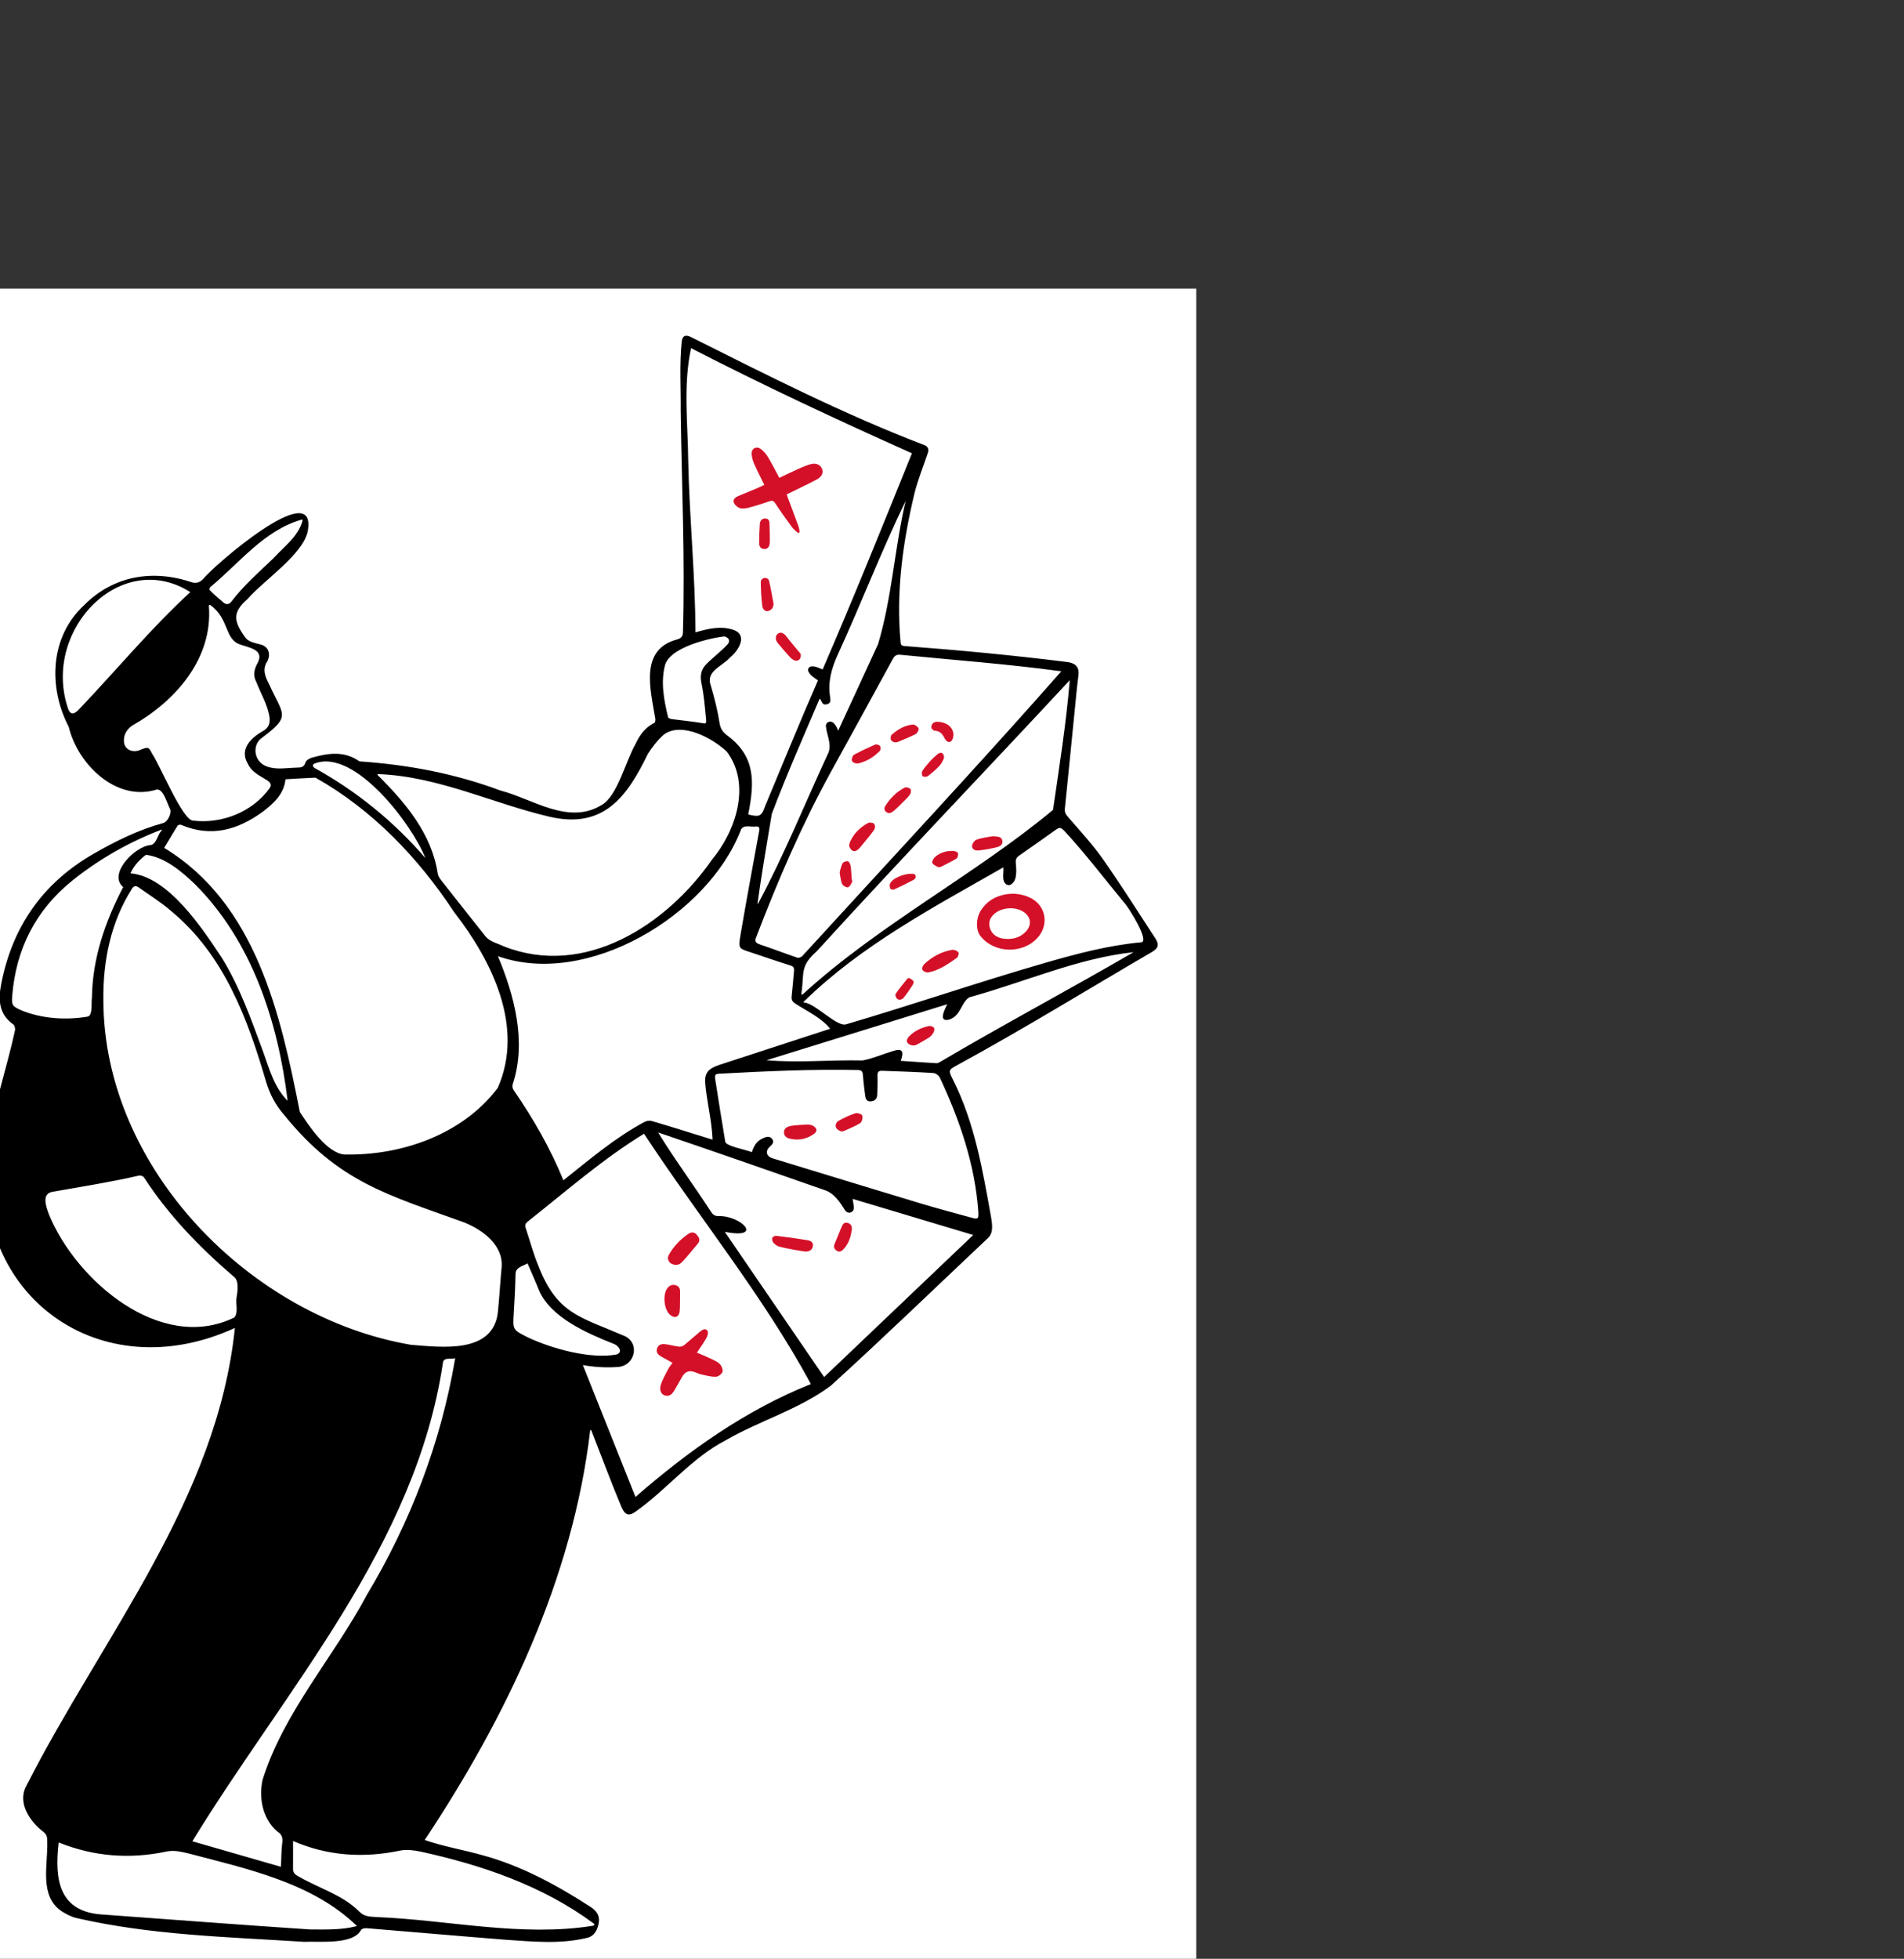 <svg width="495" height="509" viewBox="0 0 495 509" fill="none" xmlns="http://www.w3.org/2000/svg">
<rect x="0" y="0" width="495" height="509" fill="#333333" stroke="none"/>
<g clip-path="url(#clip0_817_21949)">
<g clip-path="url(#clip1_817_21949)">
<path d="M-13 75H311V517H-13V75Z" fill="white"/>
<g clip-path="url(#clip2_817_21949)">
<path d="M127.047 347.391C130.525 344.527 130.123 338.939 130.555 334.736C130.689 332.969 130.828 331.141 130.997 329.35C131.645 323.64 125.916 319.023 120.957 317.124C111.797 313.483 102.13 310.792 93.371 306.238C85.835 301.781 79.771 295.493 74.339 289.36C70.715 285.578 69.442 279.75 67.751 274.795C63.482 259.913 56.586 246.146 44.796 236.222C42.95 234.627 40.904 233.226 38.926 231.872C37.658 231.205 36.413 229.571 34.931 229.715C19.128 249.126 26.806 288.14 41.707 307.338C58.286 328.876 79.388 345.947 106.76 350.041C112.291 350.786 122.536 351.244 127.047 347.391Z" fill="white"/>
<path d="M125.137 246.217C113.984 228.866 101.516 213.058 83.545 201.998C81.859 200.909 78.198 201.892 76.127 201.797C71.394 201.659 75.697 203.438 70.338 208.464C63.57 214.837 54.799 217.282 47.314 213.798C46.889 213.618 46.001 213.713 45.689 214.209C44.772 215.669 43.899 217.14 42.974 218.697C42.714 219.308 41.649 220.211 42.357 220.822C64.484 235.248 71.56 257.973 76.227 284.681C76.854 290.842 81.442 295.017 85.976 299.312C87.482 300.665 90.329 300.772 92.392 300.509C96.966 300.38 100.695 300.321 105.884 298.586C116.79 294.994 124.362 290.679 129.928 282.969C135.401 270.614 131.396 256.505 125.137 246.217ZM98.102 202.196C104.6 209.847 111.158 215.763 113.218 227.099C116.112 232.64 121.33 237.569 124.953 242.668C125.579 243.32 126.164 244.534 127.125 244.825C149.823 255.912 171.747 243.051 185.556 223.764C191.027 217.521 194.897 206.386 191.432 198.374C189.796 192.527 177.178 186.246 172.203 190.435C168.436 193.547 166.31 198.815 163.855 203.047C154.231 219.308 137.12 209.823 122.703 205.518C115.109 202.446 106.714 201.2 98.523 200.571C98.086 200.507 97.867 200.962 97.761 201.314C97.606 201.656 97.88 201.965 98.102 202.196H98.102ZM24.42 333.254C32.152 340.029 39.972 345.025 49.447 345.68C53.411 345.679 57.2 344.411 61.023 342.967C62.739 341.883 61.898 339.409 62.073 337.731C62.138 337.115 62.216 336.682 62.273 336.186C62.211 334.632 62.693 332.234 61.24 331.366C51.086 322.677 43.675 314.497 37.919 305.622C37.561 305.071 36.643 304.782 36.062 304.892C28.754 306.585 21.236 307.757 13.906 309.057C12.787 309.252 12.034 309.654 11.605 310.285C9.748 316.501 19.248 328.706 24.42 333.254H24.42Z" fill="white"/>
<path d="M37.669 185.757C36.458 186.572 35.185 187.234 33.988 188.092C29.699 190.908 31.638 197.777 37.034 195.256C38.421 194.728 38.339 194.772 39.044 196.152C41.673 201.164 44.517 206.542 47.497 211.91C47.981 212.783 49.132 213.766 50.147 213.832C53.615 214.065 57.073 214.024 60.253 212.743C64.094 211.404 75.56 204.36 68.797 201.748C65.06 199.98 62.283 195.164 66.129 192.27C68.138 190.605 71.248 189.662 70.665 186.398C70.662 182.661 65.164 175.948 67.153 173.299C69.758 168.852 66.024 167.951 62.502 166.87C61.262 166.446 60.468 165.596 59.928 164.113C59.309 162.417 58.55 160.853 57.671 159.465C57.221 158.826 55.028 156.239 54.406 156.75C53.374 157.143 53.825 158.028 53.715 158.865C53.559 170.105 47.605 178.962 37.669 185.757L37.669 185.757ZM93.128 499.885C80.042 488.236 66.534 485.704 48.74 480.959C47.001 480.557 45.205 480.141 43.171 480.551C33.012 482.642 24.184 481.731 15.766 478.298C15.387 478.141 14.685 478.138 14.658 478.724C13.868 485.708 13.947 494.853 21.791 497.115C25.948 498.35 30.023 498.316 34.211 498.653C50.372 499.703 66.365 501.217 82.635 502.034C84.48 502.034 86.329 501.902 88.134 501.773C89.299 501.588 94.476 501.846 93.128 499.885ZM154.67 499.334C141.71 489.022 126.585 484.368 109.432 480.564C107.14 480.091 105.372 480.013 103.867 480.317C94.057 482.3 85.552 481.607 77.339 478.216C74.971 476.941 75.705 479.107 75.599 480.629C75.602 482.33 75.605 483.937 75.588 485.535C75.572 486.998 76.425 487.645 77.261 488.086C81.165 490.141 85.253 492.363 89.758 494.878C93.671 496.73 92.894 498.881 97.727 498.735C103.076 498.626 158.17 505.644 154.67 499.334L154.67 499.334ZM17.44 265.265C19.171 265.094 23.86 265.528 24.185 263.421C24.608 250.221 26.85 241.561 32.559 230.766C32.618 230.64 32.631 230.498 32.595 230.364C32.56 230.23 32.478 230.113 32.365 230.033C28.86 226.98 35.882 220.325 39.193 220.189C40.751 220.117 41.253 218.2 41.949 217.091C42.257 216.487 42.862 215.807 42.068 215.292C41.288 214.793 40.377 215.86 39.598 216.062C32.198 219.701 24.773 223.233 18.316 228.46C8.886 236.109 3.594 246.3 2.586 258.749C2.364 261.49 2.827 261.949 5.287 263.074C9.409 264.834 13.328 265.136 17.44 265.265V265.265ZM297.786 243.664C294.997 234.727 287.172 228.017 281.703 220.706C280.411 219.121 278.687 217.064 277.353 215.738C274.986 212.95 274.265 211.101 274.349 210.544C275.257 204.502 275.976 199.523 276.611 194.874C277.249 189.899 278.1 184.144 278.565 178.55C278.497 177.848 279.05 176.741 278.383 176.227C277.409 175.833 275.594 178.764 274.855 179.387C270.647 184.277 265.946 188.989 261.532 193.638C244.328 211.54 229.909 227.409 211.128 247.597C207.938 250.404 208.308 252.403 207.938 256.52C207.943 256.949 207.778 257.458 207.765 257.898C207.415 260.173 208.608 260.529 208.841 260.863C211.614 262.231 214.164 264.042 216.969 265.935C217.259 266.134 218.524 267.064 219.98 268.086C203.726 273.029 186.086 278.576 186.129 278.575C185.319 278.879 185.13 279.601 185.424 280.974C186.225 286.107 188.187 298.022 188.459 299.487C182.515 297.402 176.583 295.45 170.662 293.878C169.576 293.526 168.651 293.323 168.187 293.52C167.908 293.638 167.389 293.939 167.123 294.104C165.391 295.176 163.575 296.126 161.986 297.311C154.389 302.986 144.707 310.446 136.999 316.841C136.493 317.242 135.646 317.913 136.059 319.144C138.976 328.527 142.176 340.147 152.646 343.65C155.673 345.039 158.692 346.246 161.732 347.543C165.79 348.939 164.494 354.408 160.637 354.635C158.541 354.857 156.37 354.628 154.253 354.539C153.435 354.724 150.734 353.304 150.983 354.938L164.66 389.211C165.307 390.262 166.269 388.717 166.91 388.341C179.614 377.533 193.215 367.376 208.844 361.27C209.58 360.938 210.368 360.56 211.085 360.172C212.329 359.713 214.408 358.517 214.658 358.266L253.427 321.348C253.747 321.057 256.414 318.709 254.214 308.441C253.887 305.528 249.639 287.914 245.413 280.988C245.022 280.347 244.341 279.13 244.271 279.029C243.377 277.758 245.451 275.911 246.41 275.428C262.063 266.406 277.904 257.7 293.623 248.792C294.766 247.975 297.745 246.001 297.888 244.937C297.95 244.472 297.917 244.095 297.786 243.664L297.786 243.664ZM18.545 185.947C19.586 186.184 20.503 185.244 21.212 184.47C30.756 174.464 39.627 163.722 49.882 154.293C50.473 153.703 49.483 153.039 49.099 152.745C43.025 149.598 37.015 149.236 31.237 151.669C19.225 156.584 13.204 171.063 16.893 183.579C17.161 184.561 17.592 185.717 18.545 185.947H18.545Z" fill="white"/>
<path d="M33.947 227.528C42.935 228.368 51.13 240.028 57.142 249.167C61.834 256.742 64.769 265.188 67.815 273.392C69.328 277.469 70.348 281.684 73.244 285.213C76.503 289.371 75.006 283.342 74.763 281.574C72.053 263.373 65.176 243.296 51.113 229.361C48.075 226.287 41.404 221.026 37.575 221.659C37.152 221.678 31.647 227.082 33.947 227.528L33.947 227.528ZM133.439 330.925C133.373 334.567 133.17 338.199 132.98 341.271C132.705 345.713 132.847 345.963 136.769 347.955C139.872 350.362 165.682 356.981 161.146 349.599C160.753 349.16 160.234 348.812 159.721 348.645C154.049 346.792 149.235 343.678 145.273 340.877C141.451 338.407 140.425 334.21 138.659 330.299C138.189 329.661 137.948 327.396 136.902 327.781C135.503 328.575 133.609 328.8 133.439 330.925L133.439 330.925ZM174.489 187.435C177.07 187.786 179.626 188.014 182.202 188.439C182.81 188.519 183.414 188.738 183.883 188.317C184.488 187.727 184.042 186.362 184.031 185.511C183.774 182.848 183.508 180.094 182.947 177.432C182.558 175.59 182.876 174.243 183.976 173.065C185.014 171.963 186.295 170.999 187.414 169.938C188.427 168.791 190.689 167.692 189.989 165.844C189.591 165.273 188.925 164.846 188.289 164.82C183.67 165.916 178.994 166.697 174.926 169.072C169.785 172.999 172.011 181.021 173.106 186.491C173.258 187.129 174.178 187.393 174.489 187.436L174.489 187.435ZM57.801 157.085C58.739 157.871 59.901 157.66 60.638 156.664C63.139 153.382 66.188 150.507 69.138 147.726C72.15 144.992 75.448 141.478 77.776 138.635C78.503 137.774 78.736 136.622 79.166 135.623C79.379 135.192 78.934 134.853 78.633 134.624C78.123 134.286 77.483 134.731 76.936 134.83C67.675 138.074 61.651 145.981 54.394 152.023C53.913 152.564 53.775 153.367 54.183 153.834C55.461 155.072 56.645 156.136 57.801 157.085L57.801 157.085ZM81.37 200.002C91.732 205.668 102.031 213.883 110.148 223.359C110.567 223.831 111.385 223.316 111.122 222.73C110.954 222.319 110.792 221.905 110.626 221.524C107.101 213.638 92.607 193.815 81.71 197.811C80.537 198.274 80.422 199.159 81.37 200.002Z" fill="white"/>
<path d="M275.071 173.713C265.525 172.475 255.691 171.553 246.135 170.687C242.68 170.367 239.122 170.037 235.597 169.701L229.016 169.063C230.841 158.82 233.541 143.721 234.908 135.884C235.131 134.609 235.4 133.314 235.659 132.061C235.738 131.368 238.118 120.098 237.666 117.692C237.664 117.682 237.662 117.671 237.66 117.66C237.599 117.362 237.491 117.21 237.325 117.247C215.15 107.351 196.912 98.677 179.929 89.948C179.462 89.729 179.068 90.13 178.988 90.596C177.09 100.168 178.2 110.116 178.333 119.786C178.639 134.634 180.168 149.483 180.218 164.344C180.431 165.469 181.881 164.536 182.563 164.472C185.054 163.696 190.665 162.895 191.968 165.549C192.781 168.484 187.951 171.594 185.629 173.529C183.585 175.055 183.816 176.927 184.246 178.387C185.333 182.082 186.043 185.111 186.48 187.919C186.728 189.509 187.315 190.49 188.646 191.538C195.297 196.471 195.727 202.554 194.242 209.446C194.29 210.253 193.448 211.818 194.358 212.219C195.03 212.486 196.192 212.55 196.764 212.559C198.028 212.559 198.43 212.108 199.089 210.584C198.468 217.421 193.223 242.198 195.288 244.404C195.288 244.404 195.806 245.388 197.328 245.962C199.044 246.539 200.78 247.166 202.458 247.773C203.965 248.318 205.523 248.881 207.067 249.408C207.701 249.62 208.565 249.296 208.97 248.883C219.667 237.019 230.496 225.622 241.285 213.744C253.011 200.821 264.608 188.108 276.108 175.184C277.022 174.174 276.247 173.751 275.071 173.713L275.071 173.713Z" fill="white"/>
<path d="M153.438 371.692C148.918 410.167 131.638 446.16 110.412 478.142C115.379 479.853 120.428 480.673 125.461 482.093C135.58 484.842 144.808 489.887 153.561 495.54C155.024 496.475 155.961 497.756 155.682 499.561C155.389 501.455 154.531 503.172 152.526 503.587C145.623 505.24 138.523 504.535 131.523 504.061C119.446 503.109 107.379 502.042 95.305 501.056C94.821 501.017 94.048 501.183 93.852 501.515C91.808 505.437 83.015 504.405 79.078 504.597C59.292 503.332 39.221 502.874 19.838 498.406C18.499 498.083 17.201 497.391 16.021 496.65C10.116 492.656 12.485 484.644 12.285 478.619C12.334 477.492 12.174 476.702 11.265 476.006C7.769 473.352 4.423 468.435 6.855 464.05C26.573 425.295 56.465 389.724 61.066 345.078C26.18 361.1 -7.701 336.892 -3.342 298.689C-1.899 288.169 1.622 278.149 3.888 267.81C4.004 267.321 3.816 266.458 3.46 266.206C-0.405 263.472 -0.467 259.663 0.332 255.589C3.239 240.781 11.113 229.489 24.205 221.933C30 218.589 35.977 215.632 42.474 213.866C43.552 213.573 44.67 211.351 44.222 210.25C43.458 208.866 42.535 205.013 40.776 205.161C30.231 208.483 20.195 198.564 17.873 188.89C12.468 178.474 12.996 165.441 21.898 157.225C29.498 149.578 39.757 147.874 49.984 151.345C51.1 151.626 51.955 151.32 52.795 150.476C55.545 146.965 82.218 123.905 80.057 137.739C79.097 143.887 68.705 150.656 64.313 155.699C60.302 159.203 60.735 161.529 63.903 165.824C64.79 166.875 66.579 167.161 67.911 167.521C69.858 168.141 70.37 169.912 69.593 171.682C68.114 173.814 68.891 175.753 69.954 177.774C73.631 185.95 75.838 185.967 67.975 191.819C65.605 193.528 65.833 197.906 69.392 199.186C71.886 200.097 74.564 199.529 77.146 199.478C78.167 199.45 79.027 199.451 79.405 198.142C79.561 197.6 80.424 197.07 81.065 196.89C85.292 195.7 89.506 195.042 93.447 197.848C105.953 198.708 118.18 200.979 130 205.388C138.574 207.618 147.784 214.481 156.411 209.185C160.499 206.937 162.69 197.69 165.211 193.351C166.28 191.05 167.708 189.031 170.094 187.858C170.312 187.751 170.418 187.147 170.371 186.802C169.119 179.166 166.136 168.702 176.163 166.129C177.219 165.76 177.544 165.291 177.549 164.175C178.102 145.076 177.229 125.979 176.962 106.879C177.022 100.856 176.617 94.772 177.227 88.78C177.403 87.279 178.183 86.862 179.565 87.551C199.546 97.547 219.522 107.731 240.417 115.696C241.296 116.081 241.52 116.809 241.224 117.691C240.075 121.115 238.701 124.48 237.801 127.968C234.726 140.692 232.897 153.888 234.143 166.973C234.182 167.661 234.532 167.83 235.143 167.88C249.27 168.939 263.372 170.273 277.43 172.029C279.222 172.241 280.685 173.069 280.375 175.462C279.956 178.695 279.667 181.946 279.342 185.19C278.505 193.526 277.69 201.864 276.833 210.197C276.725 211.25 277.247 211.816 277.891 212.559C280.946 216.081 284.131 219.532 286.799 223.338C291.512 230.06 295.895 237.015 300.39 243.889C301.373 245.393 301.153 246.394 299.618 247.3C282.75 257.128 266.123 267.385 248.974 276.719C246.474 278.102 246.522 278.078 247.78 280.625C253.369 291.714 255.451 304.004 257.63 316.107C257.914 317.97 258.384 320.218 256.894 321.677C243.29 334.488 229.853 347.494 216.025 360.055C207.787 366.242 197.491 369.145 188.592 374.307C179.821 378.872 173.542 386.849 165.563 392.575C163.607 394.103 162.514 393.835 161.544 391.548C158.796 384.966 156.301 378.275 153.711 371.628L153.438 371.692ZM26.873 259.862C26.94 303.422 64.983 342.318 106.856 349.46C114.681 350.052 128.095 351.913 129.427 341.089C129.826 337.164 130.039 333.222 130.41 329.294C130.897 323.559 125.489 319.605 120.749 317.676C100.696 310.444 87.979 307.155 73.898 289.75C71.64 287.202 70.179 284.37 69.197 281.172C64.328 264.523 58.19 248.026 44.41 236.669C41.807 234.419 38.842 232.589 36.034 230.58C35.315 230.066 34.729 230.186 34.276 231.001C28.775 239.658 26.767 249.712 26.873 259.862ZM42.687 220.333C66.559 234.798 72.957 263.586 77.955 288.966C80.325 292.59 84.997 299.629 89.527 300.006C104.329 300.329 120.22 294.841 129.392 282.724C136.42 266.817 127.885 249.668 118.051 236.997C108.703 222.833 96.776 210.384 82.016 202.079C79.43 202.183 76.846 202.35 74.227 202.499C73.805 206.396 71.146 208.743 68.353 210.909C61.848 215.652 54.898 217.665 47.083 214.341C46.843 214.239 46.303 214.338 46.188 214.523C45.016 216.389 43.904 218.292 42.687 220.333ZM179.66 90.473C177.579 100.068 178.833 110.025 178.922 119.77C179.229 134.643 180.756 149.432 180.807 164.318C184.106 163.373 187.274 162.608 190.564 163.63C194.607 165.018 191.964 169.112 189.71 170.936C187.649 173.24 183.373 174.41 184.811 178.221C185.739 181.375 186.557 184.586 187.062 187.829C187.297 189.338 187.858 190.168 189.01 191.075C196.48 196.551 196.186 203.238 194.52 211.652C197.089 212.242 197.958 212.387 198.829 209.681C203.409 198.727 207.896 187.681 212.653 176.81C211.602 176.038 210.603 175.503 210.159 174.448C209.926 173.895 210.277 173.274 210.868 173.178C211.876 173.013 212.79 173.532 213.867 173.966C221.928 155.338 229.48 136.62 237.085 117.786C217.711 109.14 198.573 100.193 179.66 90.473ZM215.825 267.327C213.461 264.415 209.954 262.871 206.871 260.855C206.072 260.379 205.704 259.89 205.81 258.941C206.055 256.741 206.21 254.53 206.423 252.326C206.499 251.548 206.323 251.142 205.448 250.872C202.069 249.83 198.737 248.634 195.375 247.536C191.885 246.398 191.899 246.564 192.572 242.603C194.095 233.648 195.765 224.719 197.398 215.783C197.542 214.995 197.255 214.75 196.535 214.763C195.136 214.999 193.12 214.079 192.535 215.847C183.972 237.839 152.659 256.724 129.45 248.47C133.728 258.695 136.886 270.578 133.381 281.485C133.09 282.27 133.221 282.818 133.67 283.473C138.711 290.802 143.102 298.45 146.473 306.713C153.265 301.313 159.851 295.672 167.547 291.549C168.08 291.262 168.879 291.137 169.447 291.303C174.772 292.863 179.914 294.513 185.243 296.145C185.066 290.992 183.644 286.029 183.305 280.893C183.333 278.658 184.276 277.613 187.164 276.668C196.631 273.571 206.105 270.493 215.825 267.327ZM167.432 294.606C156.707 301.185 147.347 309.398 137.52 317.178C137.018 317.591 136.305 318.025 136.617 318.956C137.767 322.386 138.69 325.909 140.088 329.232C144.918 341.468 150.914 342.221 161.963 347C166.496 348.626 165.273 354.846 160.699 355.221C157.597 355.423 154.657 355.292 151.53 354.72L165.207 388.992C178.968 377.016 193.794 366.464 210.818 359.646C198.35 336.643 181.792 316.452 167.432 294.606ZM98.459 201.157C97.958 201.137 98.108 201.335 98.308 201.534C105.402 208.597 112.247 216.655 113.8 227.011C113.9 227.672 114.367 228.328 114.8 228.879C118.602 233.723 122.433 238.545 126.262 243.368C127.422 244.742 129.392 245.139 130.966 245.906C151.96 254.196 173.256 240.421 185.088 223.405C191.327 215.915 195.358 203.815 188.94 195.294C185.291 191.86 177.246 187.447 172.594 190.877C170.997 192.292 169.612 194.038 168.464 195.848C162.987 207.133 156.918 215.434 142.97 212.262C128.021 208.771 114.044 201.783 98.459 201.157ZM275.931 174.439C262.008 172.548 248.027 171.521 234.051 170.146C233.106 170.055 232.59 170.368 232.141 171.191C226.76 181.046 221.367 190.894 215.941 200.723C208.376 214.505 202.179 228.936 196.572 243.595C196.147 244.591 196.477 245.055 197.515 245.403C200.78 246.5 203.997 247.738 207.257 248.85C207.614 248.972 208.268 248.76 208.547 248.472C231.055 223.843 253.864 199.468 275.931 174.439ZM188.433 320.107L214.251 357.838L253.02 320.921L221.653 311.532C221.792 312.487 222.008 313.273 221.974 314.049C221.875 314.766 221.294 315.171 220.668 315.119C220.275 315.087 219.927 314.85 219.714 314.517C218.343 312.368 216.881 310.038 214.34 309.236C199.944 304.199 185.538 299.186 171.098 294.275C175.444 301.359 180.376 308.005 184.904 314.974C185.386 315.693 185.866 316.004 186.827 316.013C192.676 315.841 198.763 322.093 188.433 320.107ZM195.453 299.396C196.225 297.236 196.921 296.413 198.518 295.708C199.345 295.342 200.228 295.174 200.794 296.046C201.314 296.85 200.763 297.41 200.135 297.975C198.872 299.114 199.226 300.504 200.849 300.999C213.576 304.882 226.296 308.786 239.036 312.627C243.498 313.972 248.002 315.178 252.499 316.405C254.268 316.888 254.455 316.768 254.341 314.889C253.511 302.696 249.494 291.052 244.357 280.061C244.09 279.494 243.26 278.872 242.657 278.834C238.242 278.558 233.818 278.41 229.396 278.256C228.268 278.217 228.081 278.606 228.125 279.748C228.186 281.339 228.123 282.938 228.05 284.532C227.998 285.649 227.272 286.217 226.217 286.208C225.148 286.199 225.004 285.3 224.902 284.489C224.687 282.772 224.458 281.053 224.342 279.327C224.276 278.342 223.898 278.048 222.926 278.054C211.131 277.816 199.363 278.349 187.587 278.986C185.829 279.063 185.728 279.101 186.006 280.883C186.824 286.127 187.67 291.366 188.541 296.601C188.463 297.816 194.184 298.802 195.453 299.396ZM209.145 260.117C209.008 260.252 208.592 260.454 209.262 260.546C212.182 260.948 217.748 267.056 220.051 266.148C237.451 261.041 254.601 255.126 272.032 250.113C280.117 247.788 288.207 245.657 296.6 244.866C299.176 244.877 293.214 235.473 292.307 234.616C287.21 228.44 282.351 222.041 276.928 216.147C275.695 214.865 275.54 214.87 274.13 215.868C271.073 218.032 268.031 220.216 264.95 222.345C264.229 222.843 264.003 223.356 264.084 224.241C264.248 225.978 264.542 229.084 262.646 229.919C262.365 230.042 262.041 230.04 261.771 229.894C260.28 229.09 261.005 226.897 260.851 225.387C242.655 235.776 224.027 245.594 209.145 260.117ZM208.35 258.135C208.292 258.533 208.543 258.528 208.762 258.328C228.538 240.251 253.381 227.389 273.766 210.458C275.394 199.17 277.169 188.161 278.116 176.753C256.269 200.274 233.999 223.426 212.363 247.167C207.9 251.127 209.144 252.669 208.35 258.135ZM61.482 337.279C61.599 336.575 62.363 332.915 60.857 331.814C51.947 324.19 43.841 315.836 37.424 305.943C37.223 305.633 36.556 305.399 36.171 305.471C28.847 307.168 21.41 308.325 14.007 309.638C10.582 309.978 11.999 313.545 12.766 315.687C19.825 332.782 41.725 351.601 60.814 342.415C62.043 341.485 61.245 338.7 61.482 337.279ZM54.714 157.253C54.45 157.062 54.289 157.257 54.308 157.502C55.358 171.137 45.656 182.186 34.331 188.572C33.033 189.502 32.212 190.768 32.21 192.442C32.216 195.038 34.828 195.785 36.836 194.7C38.635 194.062 38.654 194.14 39.565 195.877C41.635 198.939 47.504 213.211 50.184 213.243C57.637 214.135 65.52 211.066 70.025 204.918C71.909 202.486 66.167 202.383 64.364 198.359C62.177 194.54 65.39 191.617 68.538 189.862C69.868 189.068 70.251 187.899 70.079 186.468C69.629 183.16 67.777 180.22 66.599 177.128C65.62 175.29 66.177 173.715 67.11 172.001C68.631 168.702 64.498 168.274 62.311 167.428C58.375 166.056 59.578 160.768 54.714 157.253ZM15.245 478.779C14.11 488.591 15.348 496.934 26.917 497.518C44.811 498.817 62.707 500.198 80.611 501.383C84.648 501.403 88.855 501.547 92.801 500.497C81.255 489.24 64.222 485.633 49.055 481.637C47.156 481.204 45.359 480.712 43.288 481.129C33.713 483.162 24.399 482.441 15.245 478.779ZM76.185 478.397C76.185 480.983 76.202 483.262 76.178 485.541C76.166 486.557 76.634 487.089 77.535 487.564C82.756 490.613 89.135 492.412 93.374 496.718C94.763 498.129 96.241 498.034 97.946 498.16C116.572 498.921 135.512 503.381 154.039 500.44C154.55 500.359 154.717 500.101 154.356 499.833C141.064 490.001 125.242 484.63 109.313 481.142C107.585 480.785 105.679 480.552 103.984 480.896C94.476 482.872 85.182 482.296 76.185 478.397ZM41.895 215.947C42.353 215.434 42.013 215.578 41.656 215.714C33.596 218.798 25.615 223.326 18.687 228.919C9.199 236.615 4.155 246.671 3.174 258.796C2.974 261.259 3.249 261.494 5.532 262.538C10.949 264.734 17.086 265.141 22.816 264.176C24.182 263.792 23.671 260.472 23.897 259.259C24.037 249.034 27.32 239.517 32.025 230.514C27.952 227.097 35.155 219.855 39.156 219.601C40.643 219.383 40.985 216.967 41.895 215.947ZM73.015 485.096C73.171 483.115 73.1 480.985 73.364 479.003C73.545 477.66 73.353 476.688 72.11 475.94C68.277 472.657 67.255 467.323 68.246 462.554C73.731 444.959 86.709 430.673 95.333 414.522C106.735 395.506 114.632 374.859 118.345 352.943C117.088 353.276 115.343 352.6 115.15 354.131C108.052 401.786 74.331 438.727 50.006 478.469L73.015 485.096ZM234.17 275.669C237.151 275.87 240.314 276.094 243.479 276.282C243.767 276.299 244.094 276.128 244.36 275.972C260.98 266.179 278.036 257.123 294.712 247.427C280.239 248.974 266.128 255.296 251.983 259.161C249.83 260.532 249.812 263.983 246.781 264.936C243.875 265.71 245.548 262.414 246.269 260.954L199.272 275.509C207.416 276.226 215.969 275.383 224.251 275.565C226.945 275.066 229.518 273.906 232.153 273.131C234.639 272.241 235.034 273.302 234.17 275.669ZM196.947 234.696C196.923 234.865 197.012 234.952 197.12 234.75C203.931 222.039 209.338 208.607 215.407 195.521C216.245 193.296 214.906 190.919 214.716 188.674C214.705 188.587 214.709 188.5 214.726 188.415C214.888 187.549 215.961 187.221 216.628 187.797C217.195 188.287 217.561 188.916 217.908 189.878C221.395 182.234 224.823 174.973 228.281 167.374C231.895 155.318 232.57 142.449 235.446 130.169C229.126 143.185 223.843 156.96 217.767 170.185C216.161 173.716 215.188 177.211 215.814 181.125C215.977 182.144 215.946 182.786 214.927 183.02C213.589 183.309 213.716 182.141 213.099 181.527C208.862 191.444 204.468 201.402 200.651 211.485C199.361 219.213 198.024 226.935 196.947 234.696ZM49.478 153.863C31.668 142.554 11.268 163.272 17.462 183.423C18.116 185.816 19.026 185.983 20.667 184.193C30.305 174.08 39.177 163.338 49.478 153.863ZM33.922 226.939C43.786 227.789 52.569 241.202 57.643 248.856C62.355 256.456 65.279 264.864 68.367 273.187C70.001 277.703 71.248 282.538 74.781 286.059C72.291 265.577 65.547 244.618 50.69 229.772C47.204 226.429 42.857 222.74 37.937 222.125C36.321 223.384 34.874 224.808 33.922 226.939ZM137.156 328.313C135.967 328.994 134.141 329.267 134.028 330.935C133.965 334.394 133.781 337.853 133.568 341.307C133.301 345.617 133.309 345.535 137.257 347.542C143.595 350.512 153.507 353.228 160.31 351.972C162.117 351.321 160.75 349.607 159.538 349.205C152.677 346.476 143.234 342.425 140.142 335.323C139.225 333.013 138.198 330.747 137.156 328.313ZM188.425 165.394C188.004 165.257 174.818 167.297 172.936 172.666C171.697 177.268 172.606 181.837 173.68 186.354C173.734 186.583 174.245 186.807 174.568 186.851C177.143 187.201 179.736 187.434 182.298 187.857C183.528 188.061 183.697 188.146 183.568 186.845C183.259 183.736 183.012 180.6 182.37 177.553C181.956 175.591 182.26 174.038 183.545 172.662C185.372 170.812 187.51 169.245 189.27 167.32C189.943 166.373 189.342 165.691 188.425 165.394ZM78.626 135.387C78.747 134.946 78.526 134.999 78.256 135.078C68.615 137.888 62.254 146.289 54.79 152.46C54.587 152.644 54.271 153.081 54.593 153.411C55.714 154.559 56.935 155.611 58.175 156.63C58.884 157.212 59.615 157.034 60.169 156.307C63.379 152.094 67.37 148.65 71.156 144.995C73.883 142.009 77.52 139.413 78.626 135.387ZM110.577 222.955C107.244 214.41 92.275 194.468 81.895 198.371C81.232 198.59 81.153 199.077 81.736 199.54C92.728 205.617 102.326 213.426 110.577 222.955Z" fill="black"/>
<path d="M198.707 125.994C197.785 124.108 196.892 122.401 196.118 120.641C195.752 119.81 195.46 118.887 195.405 117.989C195.318 116.562 196.608 115.83 197.773 116.662C198.532 117.205 199.184 117.994 199.672 118.802C200.707 120.516 201.602 122.314 202.605 124.17C204.308 123.367 205.964 122.553 207.649 121.804C208.675 121.348 209.721 120.901 210.801 120.611C212.136 120.252 213.254 120.771 213.679 121.76C214.111 122.768 213.713 123.855 212.413 124.553C210.253 125.715 208.025 126.751 205.825 127.839C205.432 128.033 205.036 128.221 204.524 128.469C204.665 128.87 204.786 129.235 204.92 129.595C205.833 132.046 206.762 134.492 207.651 136.952C207.789 137.334 207.807 137.759 207.856 138.173C207.863 138.232 207.851 138.293 207.822 138.346C207.792 138.398 207.747 138.44 207.693 138.466L207.689 138.468C207.637 138.492 207.579 138.5 207.523 138.491C207.466 138.482 207.413 138.456 207.372 138.417C206.847 137.931 206.268 137.485 205.852 136.919C204.373 134.911 202.924 132.879 201.554 130.796C201.105 130.114 200.754 130.012 200.005 130.276C198.224 130.903 196.418 131.458 194.592 131.939C193.871 132.129 193.013 132.25 192.339 132.03C191.718 131.829 191.02 131.221 190.787 130.624C190.462 129.79 191.175 129.225 191.931 128.905C193.598 128.199 195.277 127.521 196.945 126.819C197.495 126.587 198.028 126.314 198.706 125.995L198.707 125.994ZM201.111 156.884C201.079 157.858 200.577 158.55 199.776 158.755C198.787 159.007 198.25 158.174 198.161 157.366C197.933 155.306 197.797 153.227 197.785 151.155C197.784 151.02 197.834 150.884 197.914 150.748C198.333 150.032 199.378 149.967 199.823 150.668C199.867 150.738 199.901 150.812 199.92 150.888C200.402 152.866 200.728 154.882 201.111 156.884ZM208.197 170.213C208.235 171.372 207.432 171.923 206.605 171.621C206.171 171.463 205.743 171.164 205.431 170.821C204.324 169.605 203.239 168.367 202.204 167.09C201.471 166.185 201.551 165.131 202.284 164.639C203.008 164.153 203.769 164.489 204.484 165.434C205.426 166.678 206.467 167.848 207.44 169.069C207.775 169.489 208.181 169.742 208.197 170.213Z" fill="#D41028"/>
<path d="M200.116 141.03C200.059 141.899 199.742 142.665 198.716 142.666C197.759 142.668 197.363 141.974 197.366 141.129C197.371 139.481 197.424 137.83 197.539 136.186C197.597 135.358 198.022 134.694 198.989 134.737C200 134.782 200.039 135.577 200.063 136.317C200.088 137.122 200.166 140.267 200.116 141.029V141.03ZM174.838 354.141C173.759 353.542 172.81 353.03 171.876 352.493C171.133 352.066 170.559 351.492 170.779 350.547C171.013 349.539 171.869 349.199 172.728 349.275C173.999 349.387 175.243 349.778 176.513 349.941C176.933 349.996 177.492 349.833 177.824 349.567C179.263 348.41 180.622 347.153 182.053 345.985C182.614 345.527 183.422 345.037 183.938 345.832C184.192 346.223 183.971 347.117 183.686 347.627C182.965 348.917 182.087 350.118 181.18 351.495C182.393 352.013 183.467 352.428 184.502 352.926C185.403 353.36 186.391 353.75 187.092 354.42C187.586 354.892 188.004 355.904 187.828 356.486C187.655 357.061 186.702 357.751 186.077 357.765C184.824 357.792 183.555 357.424 182.307 357.155C181.722 357.029 181.167 356.76 180.603 356.547C179.209 356.02 178.127 356.42 177.355 357.747C176.69 358.898 176.06 360.069 175.381 361.211C174.825 362.149 174.147 362.979 172.88 362.631C171.935 362.371 171.354 361.273 171.783 359.895C172.24 358.423 173.06 357.059 173.77 355.674C174.036 355.154 174.439 354.704 174.838 354.14L174.838 354.141ZM175.841 328.69C174.087 328.691 173.19 327.277 173.906 326.035C175.159 323.859 176.869 322.048 178.95 320.634C179.653 320.155 180.477 320.07 181.123 320.825C181.719 321.522 182.187 322.264 181.431 323.157C180.09 324.741 178.802 326.375 177.386 327.889C176.936 328.37 176.421 328.689 175.841 328.69ZM176.708 340.752C176.491 342.295 175.422 342.666 174.234 341.694C172.61 340.365 172.215 336.321 173.548 334.69C174.109 334.004 174.801 333.723 175.674 333.975C176.62 334.247 176.847 334.943 176.809 335.832C176.777 336.552 176.835 339.85 176.708 340.752ZM222.726 220.989C222.261 221.305 221.63 221.209 221.282 220.768C221.06 220.486 220.878 220.221 220.8 219.928C220.684 219.493 220.928 218.904 221.146 218.448C222.132 216.383 223.759 214.896 225.728 213.833C226.005 213.684 226.398 213.751 226.803 213.841C227.235 213.936 227.524 214.339 227.483 214.779C227.451 215.124 227.398 215.453 227.223 215.693C226.041 217.31 224.757 218.853 223.463 220.383C223.273 220.607 223.029 220.784 222.726 220.989L222.726 220.989ZM231.63 211.177C231.448 211.279 231.236 211.319 231.033 211.277C230.062 211.079 229.662 210.235 230.151 209.454C231.421 207.424 233.087 205.741 235.237 204.65C235.59 204.471 236.375 204.704 236.68 205.019C236.907 205.255 236.847 206.038 236.621 206.384C236.168 207.077 235.529 207.653 234.939 208.25C234.153 209.043 233.364 209.836 232.531 210.577C232.239 210.836 231.891 211.031 231.63 211.177ZM233.456 192.783C232.903 193.013 232.256 192.921 231.817 192.513C231.717 192.42 231.641 192.322 231.603 192.21C231.475 191.833 231.569 191.147 231.84 190.908C233.4 189.538 235.184 188.494 237.277 188.282C237.775 188.231 238.584 188.78 238.802 189.258C238.955 189.593 238.483 190.542 238.058 190.757C236.592 191.5 235.06 192.112 233.456 192.783ZM223.304 198.34C222.746 198.487 222.141 198.368 221.704 197.99C221.582 197.885 221.491 197.77 221.466 197.642C221.375 197.175 221.641 196.338 222.011 196.135C223.799 195.155 225.658 194.297 227.534 193.495C227.863 193.355 228.568 193.56 228.785 193.845C228.993 194.119 228.975 194.884 228.741 195.123C227.259 196.638 225.529 197.755 223.304 198.34L223.304 198.34ZM243.606 187.543C245.949 187.601 247.581 188.761 247.854 190.596C247.954 191.269 247.683 192.36 247.2 192.675C246.444 193.169 245.82 192.343 245.472 191.655C244.944 190.609 244.251 189.934 242.997 189.876C242.678 189.861 242.173 189.406 242.127 189.097C242.069 188.711 242.29 188.145 242.589 187.883C242.909 187.602 243.459 187.586 243.606 187.543ZM245.223 195.995C245.477 196.412 245.492 196.932 245.269 197.366C244.974 197.944 244.694 198.509 244.283 198.952C243.359 199.95 242.309 200.846 241.226 201.67C240.918 201.904 240.119 201.935 239.889 201.709C239.638 201.462 239.592 200.686 239.798 200.355C240.371 199.442 241.085 198.607 241.813 197.804C242.431 197.12 243.115 196.485 243.833 195.908C244.099 195.695 244.602 195.554 244.895 195.661C245.022 195.708 245.122 195.831 245.223 195.995ZM218.346 227.096C218.3 226.85 218.31 226.596 218.375 226.354C218.538 225.746 218.718 224.979 219.077 224.309C219.26 223.966 220.081 223.684 220.464 223.813C220.807 223.929 221.074 224.629 221.149 225.106C221.313 226.151 221.33 227.219 221.415 228.277C221.441 228.596 221.632 228.984 221.511 229.218C221.243 229.735 220.882 230.482 220.453 230.562C220.001 230.647 219.168 230.186 218.959 229.745C218.616 229.021 218.544 228.168 218.346 227.096L218.346 227.096ZM202.568 323.931C202.019 323.777 201.475 323.377 201.089 322.946C200.82 322.647 200.655 322.05 200.765 321.682C200.847 321.41 201.469 321.097 201.81 321.138C204.514 321.461 207.214 321.828 209.902 322.267C210.759 322.407 211.583 322.858 211.309 323.97C211.074 324.925 210.29 325.222 209.375 325.227C209.175 325.228 204.601 324.499 202.568 323.931ZM221.442 319.596C221.173 321.442 220.636 323.193 219.316 324.59C218.808 325.129 218.216 325.541 217.426 324.944C216.646 324.354 216.75 323.717 217.102 322.933C217.693 321.622 218.177 320.263 218.747 318.941C219.032 318.278 219.36 317.531 220.296 317.753C221.23 317.975 221.56 318.659 221.442 319.596V319.596ZM210.517 292.265C211.09 292.316 211.826 292.739 212.119 293.22C212.559 293.942 211.895 294.48 211.306 294.863C209.496 296.039 207.518 296.392 205.423 295.91C204.564 295.713 203.802 295.262 203.816 294.225C203.829 293.178 204.645 292.811 205.484 292.594C206.06 292.445 209.451 292.17 210.517 292.265L210.517 292.265ZM218.232 293.818L217.889 293.613C217.28 293.248 217.068 292.458 217.431 291.848C217.567 291.618 217.723 291.423 217.925 291.308C219.337 290.499 220.838 289.801 222.38 289.29C222.893 289.119 224.067 289.52 224.176 289.887C224.347 290.463 224.083 291.579 223.631 291.855C222.328 292.651 220.895 293.234 219.43 293.89C219.239 293.976 219.031 294.014 218.822 294.001C218.614 293.989 218.411 293.926 218.232 293.818L218.232 293.818ZM260.081 232.738C262.544 231.964 265.221 232.099 267.571 233.167C267.825 233.282 268.073 233.409 268.314 233.548C272.023 235.7 272.635 240.426 269.788 243.634C265.916 247.995 258.444 247.781 254.869 243.206C253.645 241.639 253.715 238.517 255.081 236.462C256.333 234.58 257.961 233.404 260.081 232.738H260.081ZM262.074 243.996C263.928 243.98 265.544 243.371 266.795 241.977C268.287 240.314 268.016 238.275 266.179 237.006C263.966 235.477 260.288 235.764 258.34 237.618C257.282 238.625 256.924 239.811 257.38 241.229C257.957 243.024 259.667 244.041 262.074 243.996ZM239.797 251.958C239.662 251.578 239.936 250.854 240.272 250.54C242.332 248.613 244.743 247.282 247.543 246.821C248.052 246.737 248.796 247.054 249.146 247.443C249.342 247.66 249.118 248.649 248.793 248.877C246.509 250.484 244.22 252.129 241.392 252.679C240.785 252.797 239.937 252.354 239.797 251.958ZM236.505 254.213C236.822 254.402 237.285 254.635 237.491 254.996C237.621 255.222 237.417 255.74 237.222 256.034C236.472 257.171 235.723 258.32 234.848 259.36C234.704 259.531 234.483 259.638 234.237 259.724C233.755 259.893 233.22 259.674 232.997 259.214C232.824 258.859 232.692 258.53 232.803 258.355C233.673 256.983 234.749 255.74 235.773 254.47C235.878 254.34 236.179 254.018 236.505 254.213ZM257.815 217.344C258.062 217.299 258.314 217.291 258.563 217.319C259.461 217.427 260.438 217.405 260.607 218.501C260.792 219.705 259.637 220.059 258.709 220.271C257.28 220.596 255.827 220.853 254.37 220.998C253.587 221.076 252.665 220.71 252.713 219.826C252.746 219.233 253.362 218.356 253.908 218.17C255.159 217.744 256.499 217.579 257.815 217.344ZM244.714 225.201C244.536 225.291 244.338 225.336 244.138 225.331C243.938 225.326 243.743 225.271 243.569 225.172C243.014 224.854 242.53 224.615 242.377 224.239C242.226 223.869 242.687 223.042 243.103 222.684C244.493 221.488 246.185 221.014 248.006 221.139C248.386 221.165 249.011 221.467 249.054 221.721C249.128 222.161 248.982 222.909 248.67 223.097C247.407 223.859 246.077 224.508 244.714 225.201ZM237.446 227.084C238.014 227.148 238.284 227.823 237.925 228.268C237.799 228.424 237.665 228.556 237.506 228.641C235.854 229.53 234.159 230.344 232.453 231.126C232.199 231.242 231.611 231.146 231.508 230.963C231.319 230.625 231.24 230.108 231.354 229.739C231.813 228.243 235.27 226.838 237.446 227.084V227.084ZM238.443 271.41C237.664 271.845 236.676 271.741 236.045 271.111C235.941 271.007 235.854 270.897 235.791 270.774C235.634 270.474 235.922 269.757 236.227 269.433C237.675 267.898 239.516 267.015 241.562 266.611C241.947 266.535 242.55 266.764 242.8 267.063C242.99 267.29 242.901 267.922 242.717 268.25C242.43 268.762 242.032 269.289 241.547 269.598C240.557 270.231 239.527 270.803 238.443 271.41Z" fill="#D41028"/>
</g>
</g>
</g>
<defs>
<clipPath id="clip0_817_21949">
<rect width="495" height="509" fill="white"/>
</clipPath>
<clipPath id="clip1_817_21949">
<rect width="324" height="442" fill="white" transform="translate(-13 75)"/>
</clipPath>
<clipPath id="clip2_817_21949">
<rect width="304.707" height="417.395" fill="white" transform="translate(-3.722 87.229)"/>
</clipPath>
</defs>
</svg>
